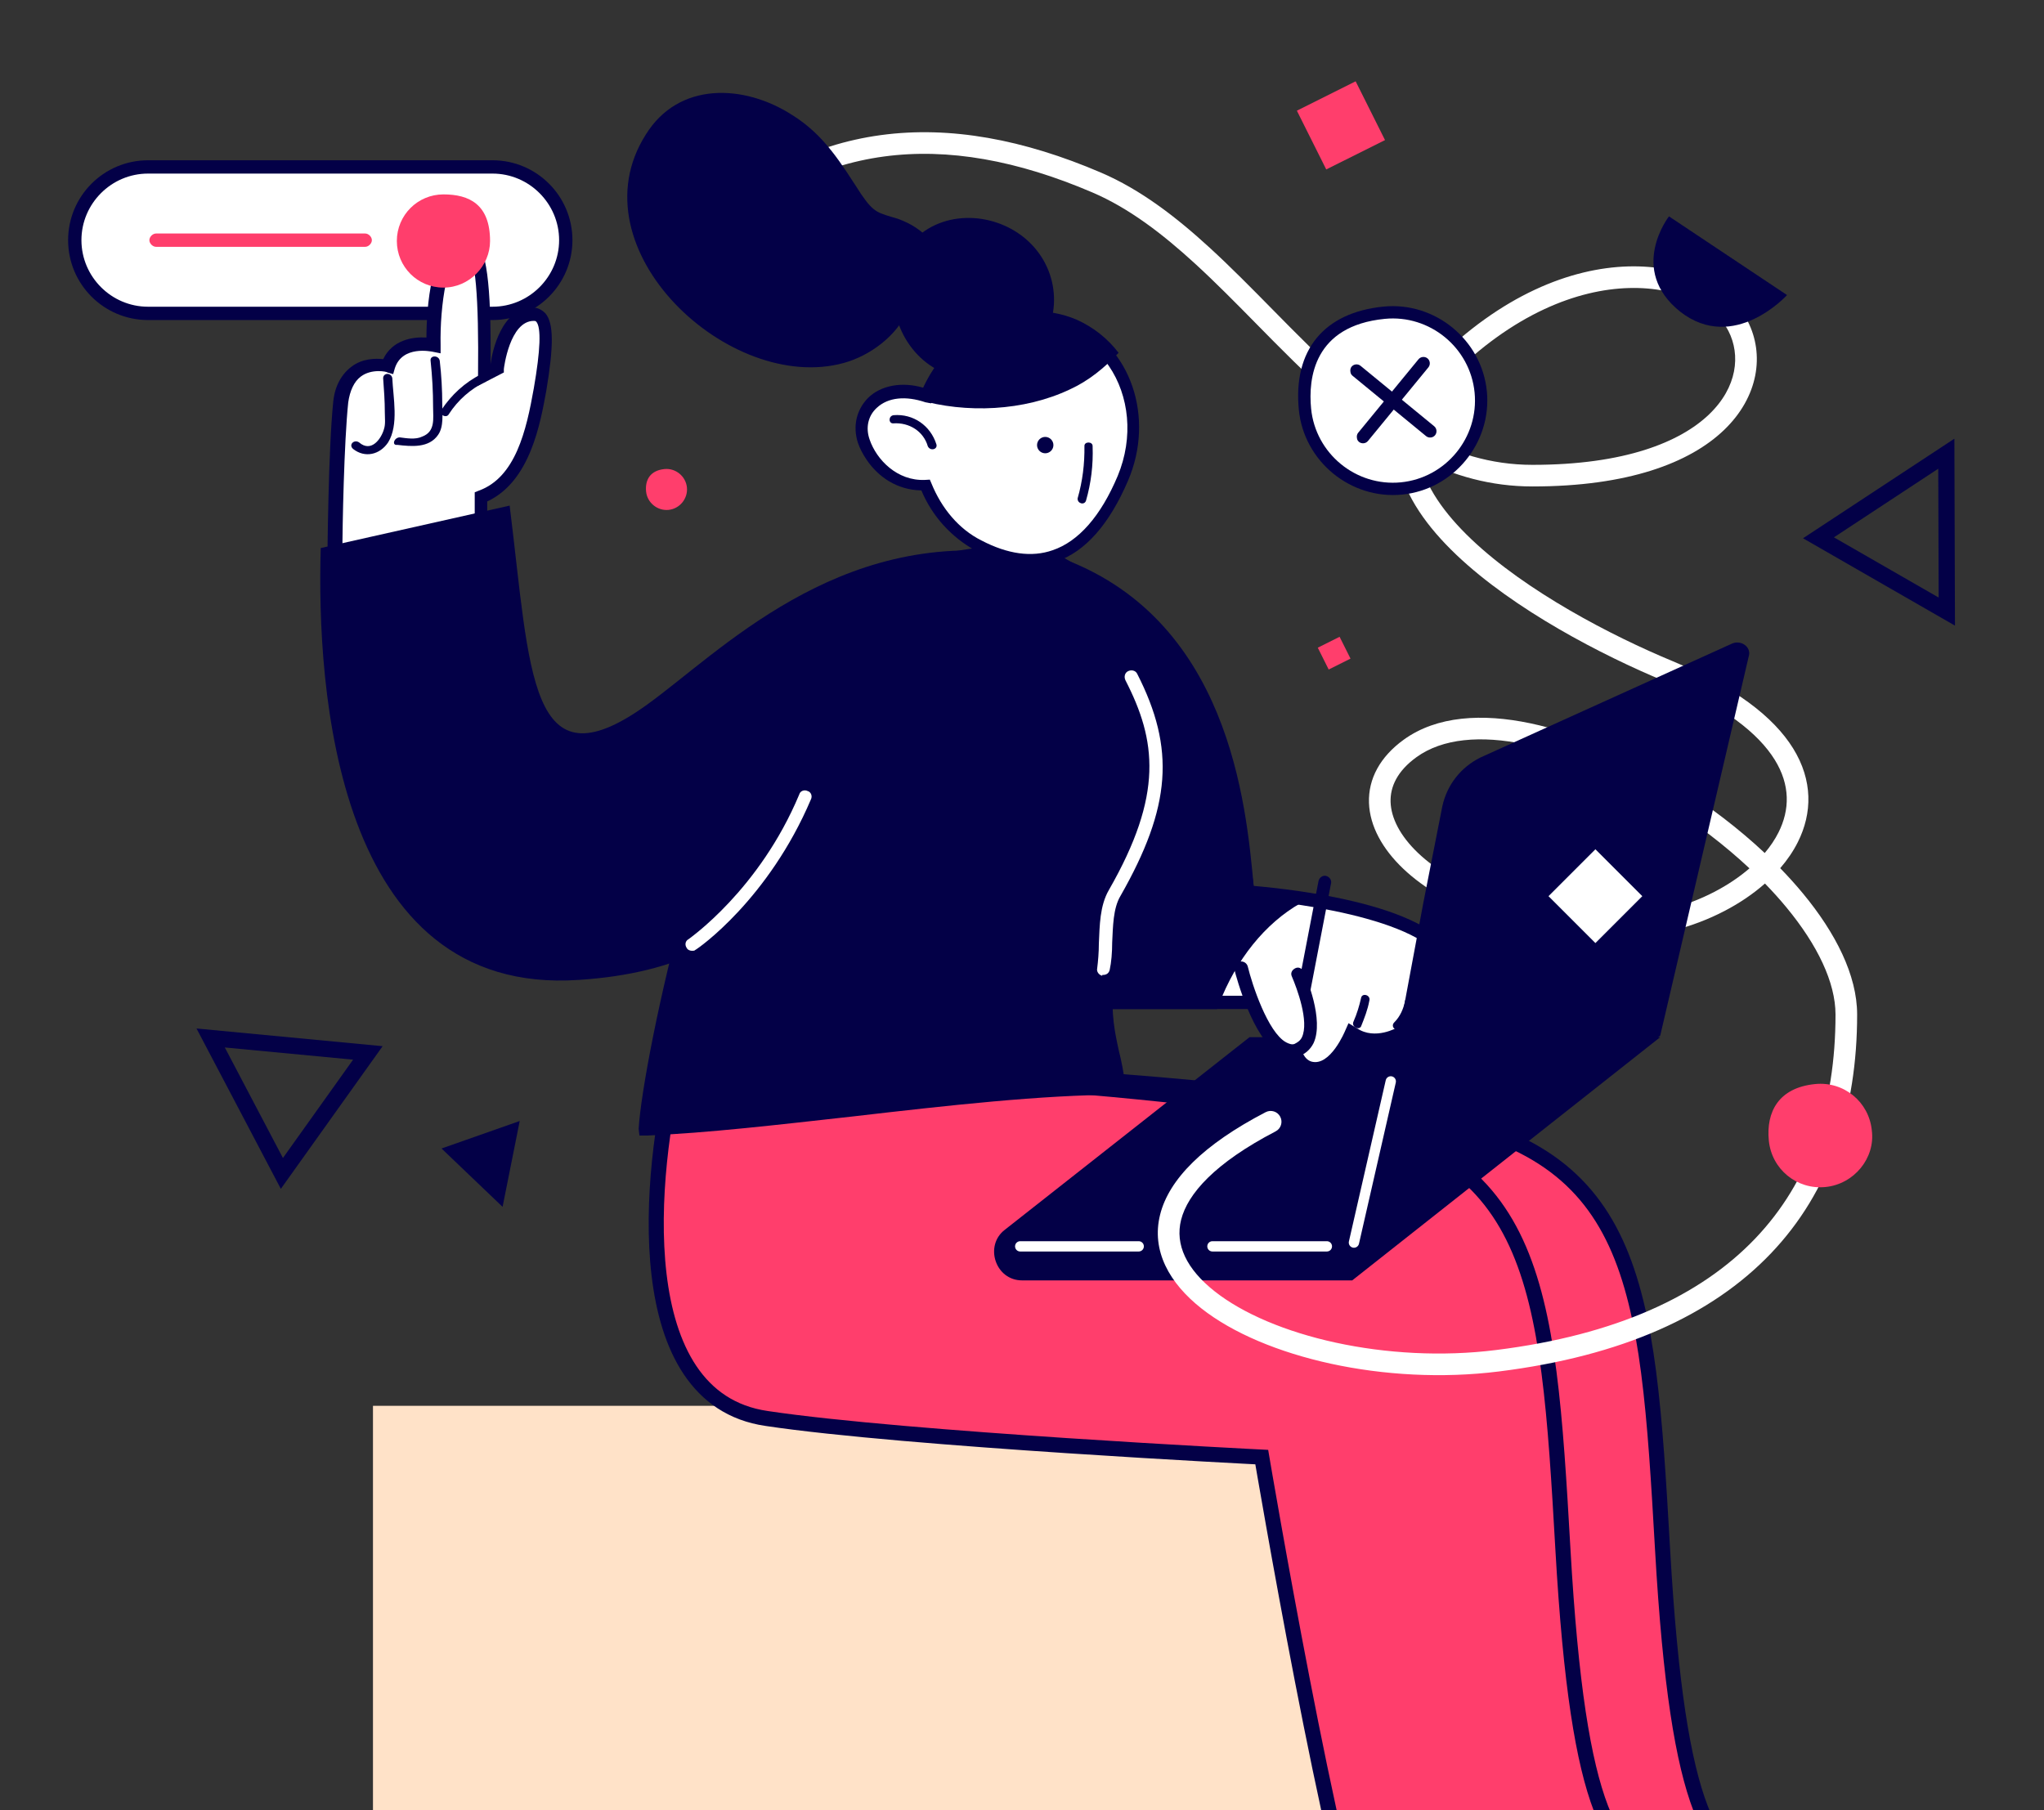 <svg width="271" height="240" viewBox="0 0 271 240" fill="none" xmlns="http://www.w3.org/2000/svg">
<rect x="0" y="0" width="271" height="240" fill="#333333" stroke="none"/>
<g clip-path="url(#clip0)">
<path d="M65.744 41.553H19.072C13.996 41.553 9.914 37.471 9.914 32.395V31.402C9.914 26.326 13.996 22.244 19.072 22.244H65.744C70.819 22.244 74.902 26.326 74.902 31.402V32.395C75.012 37.471 70.819 41.553 65.744 41.553Z" fill="white"/>
<path d="M65.302 42.436H19.623C13.776 42.436 9.031 37.691 9.031 31.844C9.031 25.996 13.776 21.252 19.623 21.252H65.302C71.15 21.252 75.895 25.996 75.895 31.844C75.895 37.691 71.15 42.436 65.302 42.436ZM19.623 23.017C14.769 23.017 10.797 26.989 10.797 31.844C10.797 36.698 14.769 40.67 19.623 40.67H65.302C70.157 40.67 74.129 36.698 74.129 31.844C74.129 26.989 70.157 23.017 65.302 23.017H19.623Z" fill="#030047"/>
<path d="M48.421 32.727H20.687C20.246 32.727 19.805 32.286 19.805 31.845C19.805 31.403 20.246 30.962 20.687 30.962H48.421C48.862 30.962 49.304 31.403 49.304 31.845C49.304 32.286 48.862 32.727 48.421 32.727Z" fill="#FF3E6C"/>
<rect width="143.384" height="74.483" transform="matrix(-1 0 0 1 192.834 186.405)" fill="#FFE2C8"/>
<path d="M102.984 140.571C99.196 155.725 96.431 185.42 114.862 188.082C133.293 190.847 180.497 193.202 180.497 193.202C180.497 193.202 190.02 249.519 194.832 260.065H243.06C243.06 260.065 242.241 252.59 234.664 249.519C227.087 246.447 222.479 241.327 220.431 205.489C218.383 169.651 217.154 152.141 186.743 147.534C156.229 142.823 102.984 140.571 102.984 140.571Z" fill="#FF3E6C" stroke="#030047" stroke-width="2"/>
<path d="M89.773 140.573C85.985 155.728 83.22 185.422 101.651 188.084C120.082 190.849 167.286 193.204 167.286 193.204C167.286 193.204 176.809 249.521 181.621 260.068H229.849C229.849 260.068 229.03 252.593 221.453 249.521C213.876 246.449 209.268 241.33 207.22 205.491C205.172 169.653 203.943 152.144 173.532 147.536C142.916 142.826 89.773 140.573 89.773 140.573Z" fill="#FF3E6C" stroke="#030047" stroke-width="2"/>
<path d="M220.118 137.524H165.67L133.21 163.073C130.488 165.167 131.954 169.774 135.514 169.774H179.282L220.118 137.524Z" fill="#030047"/>
<path d="M44.404 74.434C44.404 74.434 44.514 59.649 45.176 53.25C45.838 47.181 51.465 48.505 51.465 48.505C52.789 44.644 57.534 45.747 57.534 45.747C57.534 45.747 57.313 32.727 61.506 31.955C64.044 31.514 64.375 39.899 64.264 49.719L66.03 48.837C66.03 48.837 66.802 41.554 70.884 41.554C73.091 41.554 72.65 46.299 71.767 51.485C70.884 56.781 69.34 63.732 63.933 65.718C63.933 67.263 63.933 68.807 63.933 70.242L44.404 74.434Z" fill="white"/>
<path d="M43.521 75.537L64.595 71.124V70.462C64.595 69.248 64.595 67.924 64.595 66.489C70.332 63.841 71.656 56.008 72.429 51.815C73.422 45.857 73.422 42.878 72.318 41.554C71.877 41.112 71.325 40.781 70.663 40.781C66.471 40.781 65.257 46.629 65.036 48.284C65.147 37.581 64.484 32.837 62.829 31.513C62.388 31.182 61.836 30.961 61.285 31.072C57.092 31.844 56.54 41.112 56.54 44.753C54.665 44.643 52.017 45.084 50.803 47.622C49.81 47.512 48.044 47.512 46.61 48.615C45.286 49.608 44.403 51.153 44.183 53.249C43.521 59.649 43.41 73.882 43.41 74.544L43.521 75.537ZM62.94 69.689L45.396 73.33C45.396 69.799 45.617 58.656 46.169 53.359C46.389 51.815 46.941 50.601 47.824 49.939C49.258 48.836 51.355 49.277 51.355 49.387L52.127 49.608L52.347 48.836C53.34 45.746 57.202 46.629 57.313 46.629L58.416 46.85V45.746C58.306 40.671 59.299 33.278 61.726 32.837H61.836C63.05 33.83 63.491 39.457 63.381 49.718V51.153L66.802 49.387V48.946C66.802 48.836 67.574 42.547 70.774 42.547C70.884 42.547 70.994 42.547 71.105 42.657C71.767 43.429 71.656 46.408 70.774 51.484C69.781 57.111 68.346 63.29 63.492 65.055L62.94 65.276V65.827C62.94 67.151 62.94 68.475 62.94 69.689Z" fill="#030047"/>
<path d="M67.571 67.041C70.33 89.219 70.109 104.665 85.666 93.522C95.376 86.57 110.933 70.02 134.986 73.441C134.986 73.441 110.602 96.832 108.285 103.893C105.968 110.955 103.982 128.167 76.729 129.932C44.401 132.139 41.973 91.094 42.525 72.668L67.571 67.041Z" fill="#030047"/>
<path d="M53.008 57.995C53.891 58.105 55.104 58.326 55.987 57.884C57.752 57.222 57.421 55.457 57.421 54.023C57.421 51.926 57.311 49.94 57.09 47.844C56.98 47.072 58.194 47.072 58.304 47.844C58.525 49.72 58.635 51.706 58.635 53.581C58.635 54.905 58.856 56.56 58.083 57.664C56.87 59.429 54.553 59.209 52.677 58.988C51.904 59.098 52.235 57.995 53.008 57.995Z" fill="#030047"/>
<path d="M47.601 58.655C49.256 60.09 50.58 58.103 50.911 56.89C51.131 56.228 51.021 55.456 51.021 54.683C51.021 53.138 50.911 51.704 50.8 50.159C50.8 49.387 51.904 49.387 52.014 50.159C52.124 52.697 52.897 56.338 51.462 58.655C50.359 60.31 48.373 60.752 46.828 59.538C46.166 58.986 46.939 58.214 47.601 58.655Z" fill="#030047"/>
<path d="M58.521 54.353C59.845 52.367 61.611 50.712 63.817 49.609C64.48 49.278 65.031 50.271 64.369 50.602C62.383 51.595 60.728 53.029 59.514 54.905C59.183 55.567 58.08 54.905 58.521 54.353Z" fill="#030047"/>
<path d="M140.944 75.096C159.039 85.468 164.445 108.307 165.328 118.348C165.328 118.348 192.139 120.113 192.36 129.05C192.581 135.67 189.491 137.436 185.63 136.994C185.63 136.994 182.209 139.091 179.23 137.105C179.23 137.105 177.023 142.842 173.603 141.629C170.183 140.415 171.838 133.022 171.838 133.022H143.592L140.944 75.096Z" fill="white"/>
<path d="M174.598 142.622C177.246 142.622 178.901 139.754 179.673 138.209C182.321 139.423 184.969 138.209 185.852 137.768C188.059 137.988 189.824 137.437 191.148 136.223C192.693 134.788 193.465 132.251 193.355 128.941C193.134 120.114 171.177 117.907 166.212 117.466C165.55 111.949 161.689 85.799 141.497 74.214L140.173 73.442L142.931 133.795H170.957C170.515 136.113 170.074 141.298 173.494 142.402C173.715 142.512 174.156 142.622 174.598 142.622ZM178.791 135.671L178.349 136.664C178.349 136.664 176.363 141.519 173.825 140.747C171.619 139.974 172.281 134.899 172.722 133.133L172.943 132.03H144.476L141.938 76.642C161.357 88.778 164.226 115.369 164.557 118.459L164.668 119.231H165.44C172.722 119.673 191.479 122.431 191.7 129.051C191.81 131.92 191.258 133.906 190.045 135.009C189.052 135.892 187.728 136.223 185.852 136.113H185.521L185.3 136.223C185.3 136.223 182.321 137.988 179.894 136.333L178.791 135.671Z" fill="#030047"/>
<path d="M165.328 118.346C165.328 118.346 168.086 118.567 171.838 119.119C166.652 121.987 162.901 127.173 160.584 133.021H143.482L139.62 74.653C162.79 82.487 164.445 108.195 165.328 118.346Z" fill="#030047"/>
<path d="M142.823 133.794H161.359L161.58 133.242C163.897 127.173 167.759 122.429 172.393 119.781L174.6 118.567L172.062 118.236C169.414 117.905 167.207 117.685 166.214 117.574V117.464C165.221 106.761 163.014 81.715 140.065 73.771L138.851 73.33L142.823 133.794ZM160.146 132.028H144.478L140.727 75.867C161.47 83.811 163.566 107.423 164.449 117.574L164.559 119.119H165.331C165.331 119.119 166.986 119.229 169.524 119.56C165.552 122.429 162.242 126.732 160.146 132.028Z" fill="#030047"/>
<path d="M170.515 144.165C170.956 144.165 171.287 143.834 171.397 143.503L176.473 117.133C176.583 116.692 176.252 116.25 175.811 116.14C175.369 116.03 174.928 116.361 174.818 116.802L169.742 143.172C169.632 143.614 169.963 144.055 170.404 144.165H170.515Z" fill="#030047"/>
<path d="M171.837 129.159C171.837 129.159 175.809 137.985 171.617 139.199C167.534 140.413 164.334 128.386 164.334 128.386" fill="white"/>
<path d="M171.175 140.193C171.506 140.193 171.727 140.193 172.058 140.083C172.94 139.862 173.713 139.2 174.154 138.317C175.588 135.228 173.161 129.49 172.83 128.828C172.609 128.387 172.168 128.166 171.727 128.387C171.285 128.608 171.065 129.049 171.285 129.49C171.947 131.035 173.602 135.448 172.609 137.545C172.389 137.986 172.058 138.207 171.616 138.427C171.285 138.538 170.954 138.428 170.513 138.207C168.086 136.883 165.989 130.483 165.437 128.166C165.327 127.725 164.886 127.394 164.334 127.504C163.893 127.615 163.562 128.056 163.672 128.608C163.893 129.49 166.099 137.765 169.63 139.752C170.072 139.972 170.623 140.193 171.175 140.193Z" fill="#030047"/>
<path d="M179.455 135.448C179.896 134.455 180.227 133.352 180.448 132.359C180.558 131.586 181.772 131.917 181.551 132.69C181.331 133.903 180.889 135.007 180.448 136.11C180.117 136.662 179.124 136.11 179.455 135.448Z" fill="#030047"/>
<path d="M184.859 135.559C185.631 134.786 186.073 133.793 186.293 132.69C186.404 131.918 187.507 132.249 187.397 133.021C187.176 134.345 186.624 135.448 185.631 136.331C185.08 136.883 184.307 136.11 184.859 135.559Z" fill="#030047"/>
<path d="M148.34 144.167C130.134 144.277 103.874 148.801 85.669 149.684C86.221 139.643 95.599 97.826 104.867 88.999C115.57 78.848 119.211 74.656 130.465 73.442C145.361 71.897 155.732 85.027 149.774 112.059C144.478 135.782 147.016 134.788 148.34 144.167Z" fill="#030047"/>
<path d="M84.784 150.566H85.777C93.832 150.235 103.21 149.132 113.141 148.028C125.498 146.594 138.297 145.159 148.338 145.159H149.331L149.22 144.166C149 142.18 148.669 140.636 148.338 139.312C147.234 134.236 146.572 130.926 150.655 112.279C153.965 97.163 152.53 85.137 146.352 78.296C142.38 73.883 136.863 71.897 130.353 72.559C119.65 73.662 115.568 77.524 106.52 86.13L104.203 88.337C94.494 97.605 85.226 140.194 84.674 149.683L84.784 150.566ZM147.345 143.284C137.304 143.394 124.947 144.828 112.92 146.152C103.431 147.256 94.384 148.249 86.66 148.69C87.763 136.774 96.921 97.605 105.527 89.55L107.845 87.344C116.782 78.737 120.533 75.207 130.684 74.214C136.642 73.552 141.607 75.427 145.138 79.399C150.875 85.799 152.199 97.274 149 111.838C144.807 130.816 145.579 134.347 146.683 139.532C146.793 140.636 147.014 141.849 147.345 143.284Z" fill="#030047"/>
<path d="M146.242 129.271C146.684 129.271 147.015 129.051 147.125 128.61C147.346 127.616 147.456 126.292 147.456 124.968C147.566 122.872 147.566 120.445 148.559 118.79C155.29 106.984 155.841 99.26 150.766 89.33C150.545 88.889 149.994 88.778 149.552 88.999C149.111 89.22 149.001 89.771 149.221 90.213C153.304 98.157 154.297 105.329 147.015 118.017C145.801 120.114 145.801 122.762 145.691 125.079C145.691 126.292 145.58 127.506 145.47 128.389C145.36 128.83 145.691 129.272 146.132 129.382C146.132 129.272 146.132 129.271 146.242 129.271Z" fill="white"/>
<path d="M91.739 126.071C91.96 126.071 92.07 126.071 92.18 125.961C92.622 125.74 101.89 119.231 107.517 105.99C107.738 105.549 107.517 104.997 107.076 104.887C106.634 104.666 106.083 104.887 105.972 105.328C100.676 118.017 91.408 124.416 91.298 124.527C90.856 124.747 90.746 125.299 91.077 125.74C91.187 125.961 91.518 126.071 91.739 126.071Z" fill="white"/>
<path fill-rule="evenodd" clip-rule="evenodd" d="M117.18 20.754C125.71 19.597 134.923 21.27 144.837 25.519C149.659 27.585 154.094 30.97 158.463 34.976C161.202 37.487 163.847 40.174 166.534 42.904C168.166 44.563 169.814 46.238 171.509 47.899C175.744 52.05 180.198 56.041 185.13 59.069C185.147 59.868 185.239 60.666 185.402 61.464C186.294 65.837 189.268 69.93 193.092 73.569C200.754 80.86 212.438 86.901 220.653 90.311C228.644 93.627 233.153 97.281 235.294 100.732C237.383 104.098 237.296 107.386 235.806 110.364C235.334 111.308 234.717 112.226 233.974 113.105C230.548 109.89 226.623 106.888 222.5 104.297C216.146 100.303 209.247 97.24 202.884 95.904C196.562 94.576 190.504 94.904 186.117 98.075C182.971 100.351 181.397 103.277 181.504 106.451C181.608 109.556 183.31 112.591 186.052 115.195C191.539 120.407 201.615 124.345 214.321 124.345C219.328 124.345 224.396 123.005 228.664 120.778C230.621 119.757 232.434 118.536 234.004 117.151C235.017 118.192 235.969 119.249 236.848 120.313C240.966 125.297 243.358 130.266 243.358 134.53C243.358 146.579 239.933 156.663 232.707 164.228C225.466 171.808 214.253 177.023 198.363 179.006C191.152 179.907 183.699 179.461 177.087 178.026C170.456 176.586 164.778 174.174 161.045 171.226C157.308 168.275 155.769 165.023 156.595 161.742C157.462 158.302 161.044 154.217 169.131 150.011C169.833 149.645 170.107 148.78 169.741 148.078C169.376 147.375 168.511 147.102 167.808 147.467C159.527 151.774 154.993 156.368 153.815 161.042C152.598 165.875 155.087 170.173 159.269 173.476C163.456 176.783 169.588 179.331 176.479 180.827C183.388 182.328 191.168 182.794 198.719 181.851C215.035 179.814 226.947 174.409 234.78 166.209C242.627 157.994 246.225 147.138 246.225 134.53C246.225 129.282 243.341 123.671 239.058 118.487C238.118 117.35 237.104 116.224 236.026 115.117C236.965 114.031 237.758 112.87 238.37 111.647C240.28 107.83 240.373 103.48 237.73 99.221C235.14 95.046 230.006 91.089 221.752 87.663C213.654 84.301 202.351 78.423 195.068 71.492C191.42 68.02 188.932 64.425 188.211 60.891C188.204 60.856 188.197 60.821 188.19 60.785C192.715 63.081 197.652 64.502 203.18 64.502C215.827 64.502 224.026 61.384 228.579 57.016C233.174 52.608 233.954 46.983 231.728 42.612C229.476 38.188 223.368 35.116 215.873 35.326C208.277 35.539 199.055 39.084 190.063 48.153C187.573 50.664 186.086 53.261 185.466 55.886C181.292 53.146 177.381 49.64 173.515 45.851C171.903 44.271 170.288 42.63 168.666 40.983C165.932 38.206 163.18 35.411 160.4 32.862C155.937 28.77 151.223 25.137 145.966 22.884C135.723 18.493 125.978 16.668 116.795 17.913C107.592 19.16 99.082 23.475 91.302 31.144C90.738 31.7 90.731 32.608 91.287 33.171C91.843 33.735 92.751 33.742 93.314 33.186C100.711 25.894 108.669 21.908 117.18 20.754ZM188.083 57.48C188.405 55.109 189.625 52.666 192.099 50.171C200.657 41.54 209.206 38.381 215.953 38.192C222.799 38 227.602 40.827 229.174 43.913C230.772 47.051 230.367 51.328 226.595 54.947C222.781 58.605 215.432 61.636 203.18 61.636C197.62 61.636 192.676 60.053 188.083 57.48ZM231.951 115.138C230.619 116.29 229.062 117.336 227.338 118.236C223.454 120.262 218.839 121.478 214.321 121.478C202.127 121.478 192.839 117.687 188.027 113.117C185.62 110.83 184.44 108.46 184.369 106.355C184.301 104.32 185.261 102.233 187.797 100.399C191.228 97.918 196.308 97.452 202.295 98.71C208.242 99.959 214.824 102.859 220.974 106.724C224.937 109.215 228.69 112.086 231.951 115.138Z" fill="white"/>
<path d="M183.63 18.574L179.736 10.781L171.943 14.675L175.837 22.468L183.63 18.574Z" fill="#FF3E6C"/>
<path d="M179.055 87.33L177.609 84.436L174.716 85.882L176.162 88.775L179.055 87.33Z" fill="#FF3E6C"/>
<path d="M221.277 28.69L236.931 39.125C236.931 39.125 229.899 46.889 222.761 41.323C215.782 35.741 221.277 28.69 221.277 28.69Z" fill="#030047"/>
<path d="M58.541 152.285L68.906 148.639L66.634 160.024L58.541 152.285Z" fill="#030047"/>
<path d="M88.634 67.609C87.153 67.754 85.806 66.649 85.66 65.168C85.514 63.686 86.16 62.385 88.101 62.194C89.583 62.048 90.929 63.153 91.075 64.635C91.221 66.116 90.115 67.463 88.634 67.609Z" fill="#FF3E6C"/>
<path d="M242.017 157.394C238.224 157.768 234.89 155.032 234.517 151.238C234.144 147.445 235.796 144.218 240.673 143.739C244.467 143.365 247.8 146.101 248.173 149.895C248.644 153.569 245.81 157.021 242.017 157.394Z" fill="#FF3E6C"/>
<path fill-rule="evenodd" clip-rule="evenodd" d="M259.196 82.955L259.118 58.168L239.05 71.372L259.196 82.955ZM257.034 79.231L256.98 62.148L243.149 71.248L257.034 79.231Z" fill="#030047"/>
<path fill-rule="evenodd" clip-rule="evenodd" d="M50.731 138.718L26.055 136.373L37.234 157.636L50.731 138.718ZM46.814 140.506L29.807 138.89L37.512 153.544L46.814 140.506Z" fill="#030047"/>
<path d="M185.807 64.715C179.413 65.344 173.59 60.665 172.951 54.162C172.321 47.767 175.159 42.126 183.504 41.305C189.898 40.676 195.721 45.356 196.361 51.858C196.892 58.372 192.202 64.086 185.807 64.715Z" fill="white"/>
<path d="M172.205 54.343C171.427 46.431 175.531 41.431 183.442 40.653C190.27 39.981 196.461 45.062 197.133 51.89C197.804 58.718 192.723 64.908 185.895 65.58C179.067 66.252 172.877 61.171 172.205 54.343ZM195.507 52.05C194.92 46.089 189.563 41.692 183.602 42.278C174.173 43.206 173.436 50.173 173.831 54.183C174.417 60.144 179.774 64.541 185.735 63.955C191.696 63.368 196.093 58.011 195.507 52.05Z" fill="#030047"/>
<path d="M179.894 57.961C179.873 57.744 179.96 57.517 180.058 57.398L188.07 47.636C188.363 47.279 188.905 47.226 189.263 47.519C189.62 47.812 189.673 48.354 189.38 48.711L181.367 58.473C181.074 58.83 180.532 58.883 180.175 58.59C179.937 58.395 179.916 58.178 179.894 57.961Z" fill="#030047"/>
<path d="M179.031 49.185C179.01 48.968 179.097 48.741 179.195 48.622C179.488 48.265 180.03 48.212 180.387 48.505L190.149 56.517C190.506 56.81 190.559 57.352 190.266 57.709C189.973 58.067 189.431 58.12 189.074 57.827L179.312 49.814C179.074 49.619 179.053 49.402 179.031 49.185Z" fill="#030047"/>
<path d="M145.84 53.138C147.359 54.202 148.811 54.785 150.201 55.279C149.684 50.109 146.796 45.511 142.105 43.465C140.229 42.646 138.329 42.37 136.435 42.484C138.865 46.606 141.832 50.36 145.84 53.138Z" fill="#FF3E6C"/>
<path d="M148.917 63.385C152.365 55.366 149.271 46.437 142.129 43.309C134.897 40.241 126.341 44.263 122.982 52.221C122.982 52.221 122.982 52.221 122.893 52.282C117.057 50.1 113.105 54.123 114.513 58.288C115.576 61.374 118.684 64.374 122.775 64.201C124.083 67.646 126.587 70.533 129.859 72.236C139.497 77.47 145.468 71.404 148.917 63.385Z" fill="white"/>
<path d="M114.942 61.024C114.39 60.218 113.989 59.441 113.738 58.692C113.049 56.534 113.532 54.361 115.077 52.776C116.801 51.069 119.623 50.581 122.433 51.418C124.249 47.543 127.131 44.647 130.721 42.976C134.49 41.182 138.642 41.099 142.334 42.646C149.929 45.859 153.15 55.358 149.556 63.741C147.072 69.521 143.898 73.143 140.063 74.456C136.887 75.58 133.239 75.055 129.33 72.998C126.148 71.233 123.615 68.497 122.156 65.025C118.965 64.975 116.475 63.261 114.942 61.024ZM147.013 48.515C145.725 46.636 143.9 45.124 141.812 44.188C138.634 42.814 134.873 42.892 131.524 44.53C128.113 46.079 125.292 49.064 123.744 52.755L123.452 53.481L122.698 53.341C120.129 52.471 117.754 52.652 116.237 54.086C115.107 55.123 114.736 56.693 115.298 58.281C116.205 60.948 118.95 63.802 122.649 63.634L123.281 63.596L123.498 64.104C124.834 67.398 127.127 70.167 130.126 71.664C133.61 73.485 136.805 73.925 139.562 72.957C142.978 71.8 145.944 68.452 148.193 63.096C150.324 57.953 149.712 52.453 147.013 48.515Z" fill="#030047"/>
<path d="M137.802 59.774C138.219 60.204 138.906 60.214 139.336 59.796C139.766 59.379 139.775 58.692 139.358 58.262C138.94 57.832 138.253 57.822 137.824 58.24C137.394 58.658 137.384 59.345 137.802 59.774Z" fill="#030047"/>
<path d="M121.705 52.985C128.075 54.846 135.778 54.521 141.86 51.626C144.339 50.493 146.422 48.783 148.307 46.784C146.891 44.924 144.993 43.394 142.746 42.386C134.965 39.086 125.759 43.413 122.145 51.976C121.922 52.27 121.766 52.66 121.705 52.985Z" fill="#030047"/>
<path d="M124.153 58.921C123.369 56.433 121.091 54.837 118.476 55.051C117.755 55.151 117.798 56.174 118.429 56.136C120.564 55.988 122.446 57.198 123.013 59.177C123.353 59.864 124.342 59.581 124.153 58.921Z" fill="#030047"/>
<path d="M143.991 66.368C144.654 64.072 144.953 61.631 144.862 59.194C144.913 58.502 143.74 58.517 143.778 59.148C143.808 61.495 143.536 63.786 142.874 66.082C142.822 66.774 143.789 67.033 143.991 66.368Z" fill="#030047"/>
<path d="M136.554 47.264C132.363 51.321 125.741 51.255 121.685 47.064C117.628 42.872 117.175 35.685 121.367 31.629C125.558 27.573 132.698 28.204 136.755 32.395C140.811 36.587 140.745 43.208 136.554 47.264Z" fill="#030047"/>
<path d="M120.373 41.122C123.822 40.205 126.562 35.566 123.416 31.934C122.194 30.535 120.798 29.651 119.045 29.011C116.386 28.202 115.905 28.269 114.188 25.763C111.517 21.674 109.332 17.91 104.994 15.227C98.652 11.155 89.98 10.784 85.617 17.852C76 32.993 96.742 52.319 111.886 48.122C115.425 47.144 118.971 44.45 120.373 41.122Z" fill="#030047"/>
<path d="M58.794 38.134C55.374 38.134 52.615 35.376 52.615 31.955C52.615 28.535 55.374 25.776 58.794 25.776C62.215 25.776 64.973 27.1 64.973 31.955C64.973 35.265 62.215 38.134 58.794 38.134Z" fill="#FF3E6C"/>
<path d="M231.847 87.055L220.119 137.316L179.283 169.566L183.89 145.902L185.775 135.64L186.403 132.08L188.707 119.725L191.22 106.95C191.848 104.018 193.733 101.715 196.246 100.458L229.543 85.38C230.8 84.752 232.266 85.799 231.847 87.055Z" fill="#030047"/>
<path d="M211.524 112.608L205.305 118.828L211.524 125.047L217.743 118.828L211.524 112.608Z" fill="white"/>
<path fill-rule="evenodd" clip-rule="evenodd" d="M184.545 142.722C184.913 142.807 185.143 143.173 185.059 143.541L180.177 164.914C180.093 165.282 179.726 165.513 179.358 165.428C178.99 165.344 178.759 164.978 178.843 164.609L183.726 143.237C183.81 142.869 184.176 142.638 184.545 142.722Z" fill="white"/>
<path fill-rule="evenodd" clip-rule="evenodd" d="M134.58 165.261C134.58 164.883 134.886 164.577 135.264 164.577H150.974C151.351 164.577 151.658 164.883 151.658 165.261C151.658 165.638 151.351 165.944 150.974 165.944H135.264C134.886 165.944 134.58 165.638 134.58 165.261ZM160.065 165.261C160.065 164.883 160.372 164.577 160.749 164.577H175.92C176.298 164.577 176.604 164.883 176.604 165.261C176.604 165.638 176.298 165.944 175.92 165.944H160.749C160.372 165.944 160.065 165.638 160.065 165.261Z" fill="white"/>
</g>
<defs>
<clipPath id="clip0">
<rect width="270" height="240" fill="white" transform="translate(0.225)"/>
</clipPath>
</defs>
</svg>

